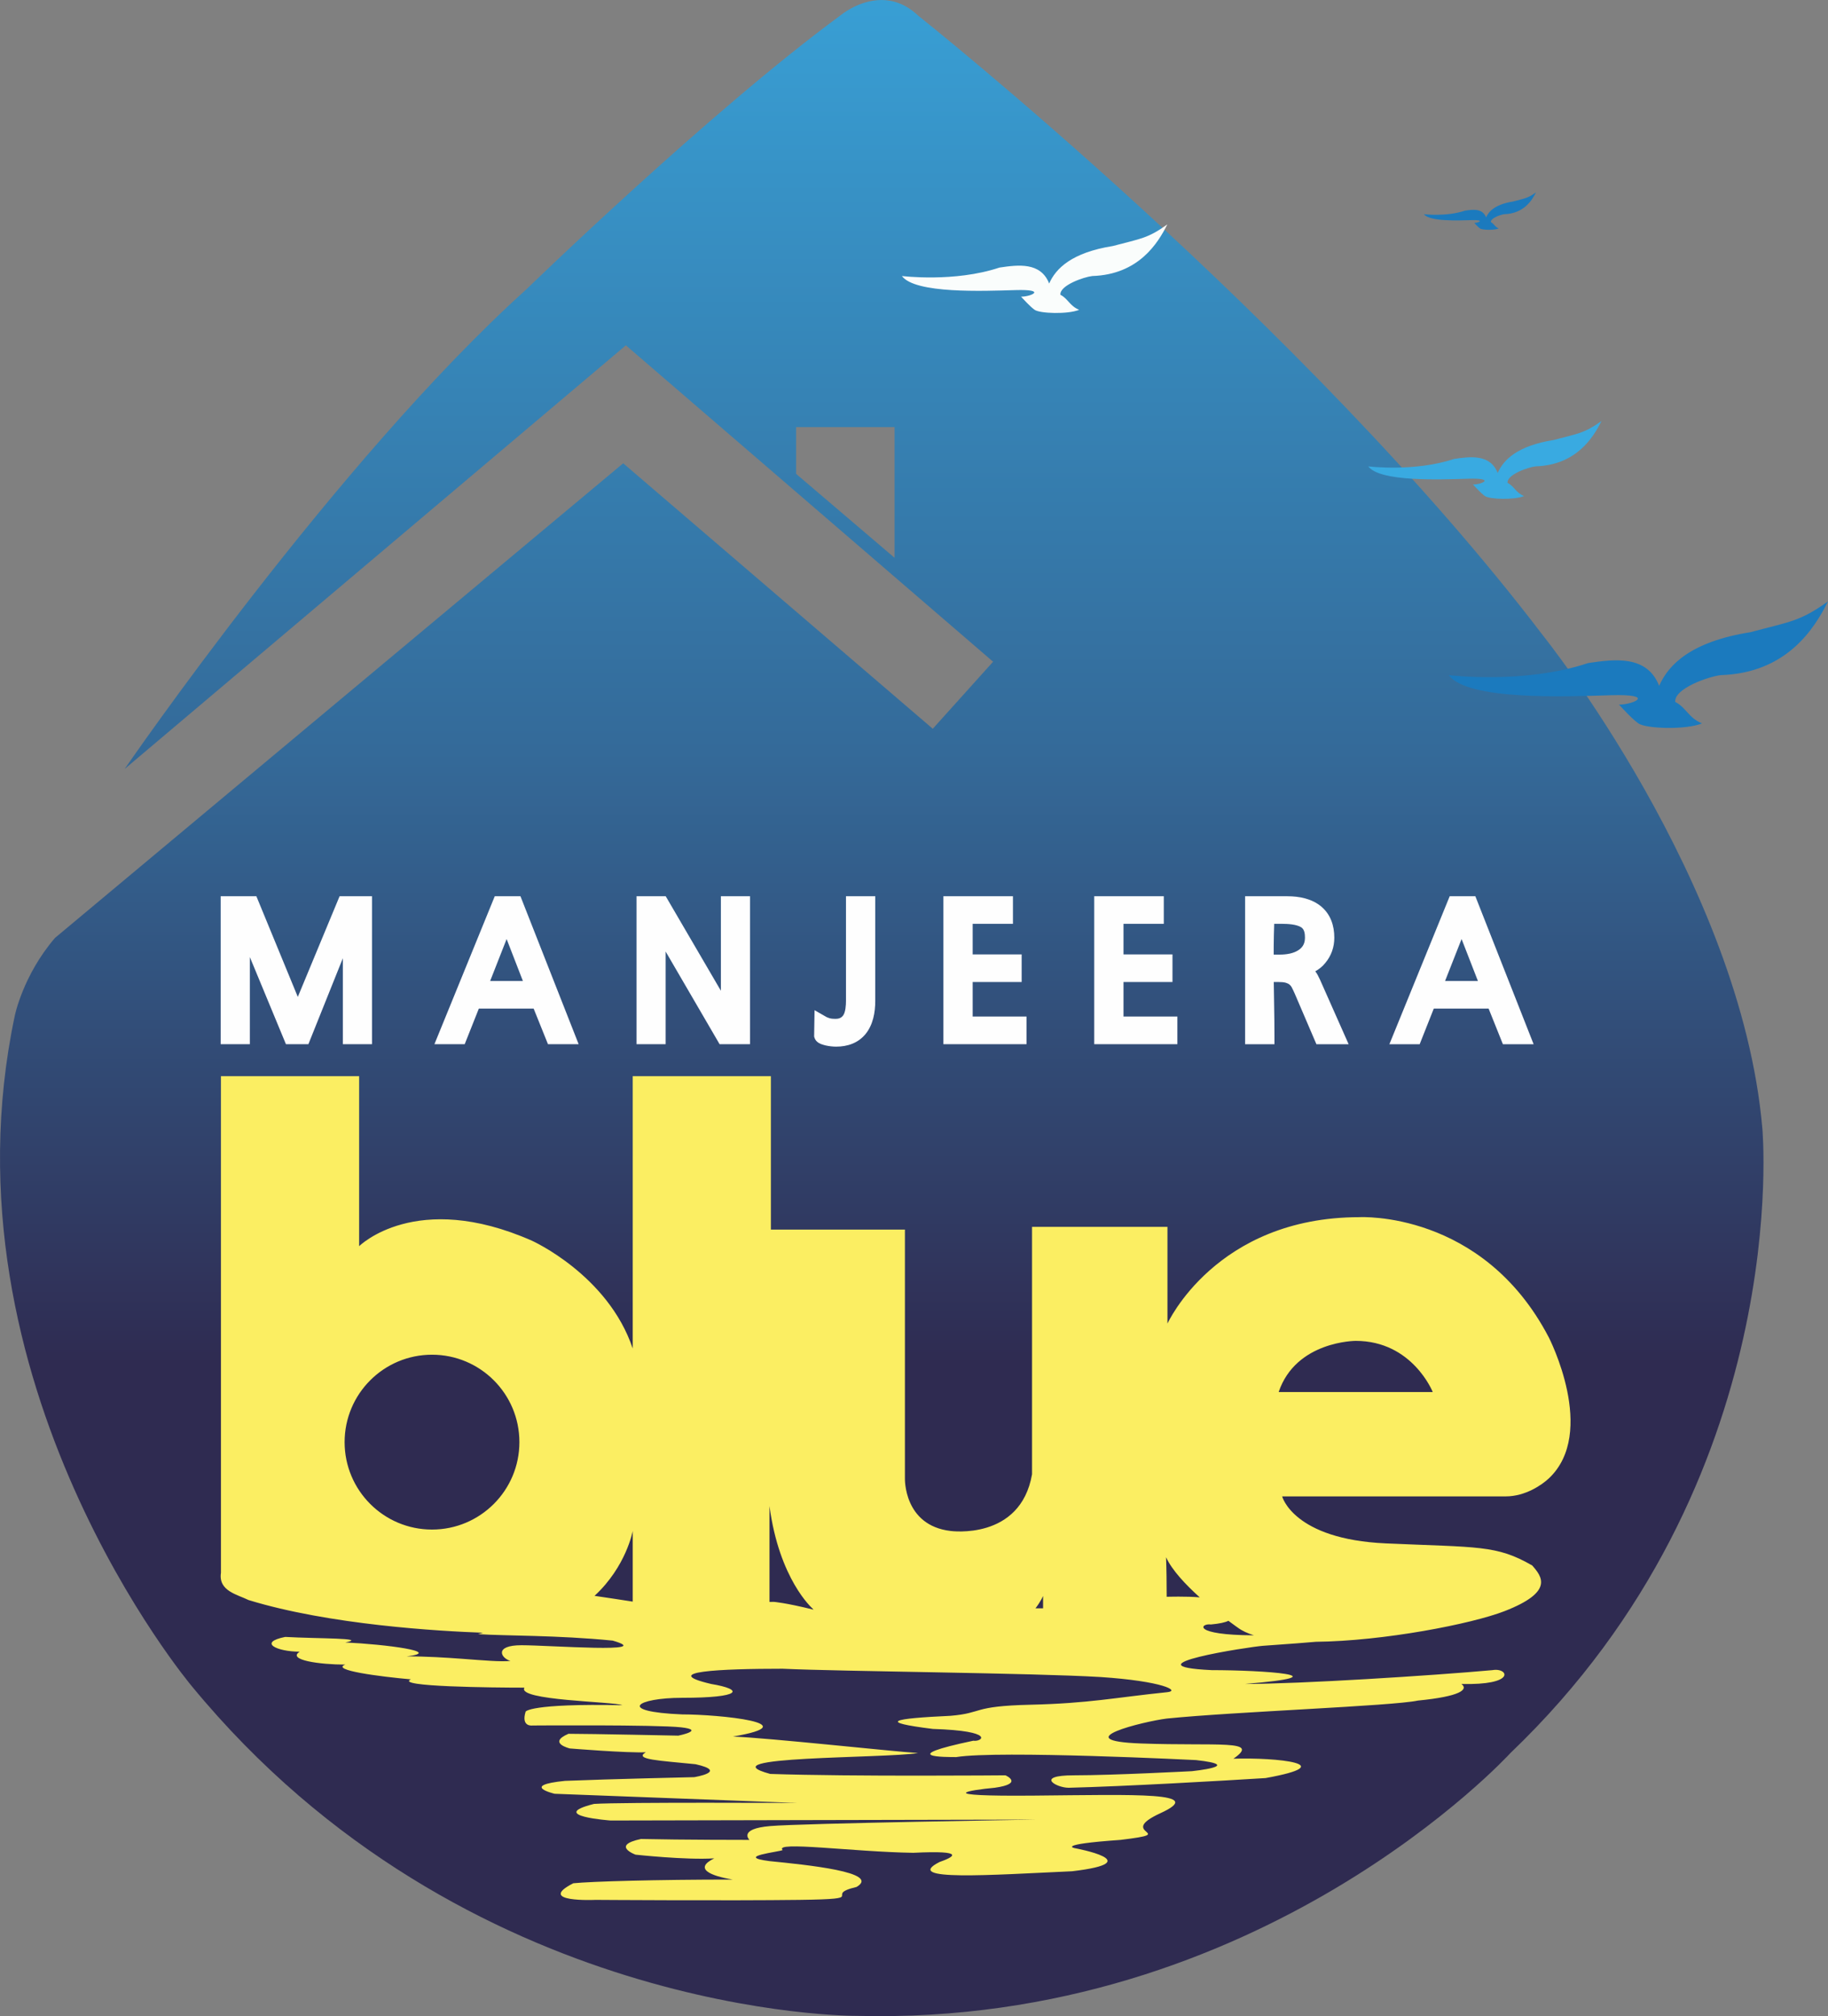 <?xml version="1.0" encoding="UTF-8"?>
<!DOCTYPE svg PUBLIC "-//W3C//DTD SVG 1.1//EN" "http://www.w3.org/Graphics/SVG/1.1/DTD/svg11.dtd">
<!-- Creator: CorelDRAW 2020 (64-Bit) -->
<svg xmlns="http://www.w3.org/2000/svg" xml:space="preserve" width="39.209mm" height="43.227mm" version="1.1" style="shape-rendering:geometricPrecision; text-rendering:geometricPrecision; image-rendering:optimizeQuality; fill-rule:evenodd; clip-rule:evenodd"
viewBox="0 0 4462.49 4919.79"
 xmlns:xlink="http://www.w3.org/1999/xlink"
 xmlns:xodm="http://www.corel.com/coreldraw/odm/2003">
 <rect x="0" y="0" width="4462.49" height="4919.79" fill="#808080" stroke="none"/>
 <defs>
  <style type="text/css">
   <![CDATA[
    .fil1 {fill:#FEFEFE;fill-rule:nonzero}
    .fil4 {fill:#FAFDFC;fill-rule:nonzero}
    .fil5 {fill:#FBEE62;fill-rule:nonzero}
    .fil3 {fill:#39AAE1;fill-rule:nonzero}
    .fil2 {fill:#1B7ABE;fill-rule:nonzero}
    .fil0 {fill:url(#id0)}
   ]]>
  </style>
  <linearGradient id="id0" gradientUnits="userSpaceOnUse" x1="2152.52" y1="3329.41" x2="2152.52" y2="-856.07">
   <stop offset="0" style="stop-opacity:1; stop-color:#2F2B51"/>
   <stop offset="0.357" style="stop-opacity:1; stop-color:#346A99"/>
   <stop offset="0.89" style="stop-opacity:1; stop-color:#39AAE1"/>
   <stop offset="1" style="stop-opacity:1; stop-color:#39AAE1"/>
  </linearGradient>
 </defs>
 <g id="Layer_x0020_1">
  <g id="_2145704170720">
   <path class="fil0" d="M2051.34 37.84c-320.61,235.54 -765.54,667.39 -765.54,667.39l0 0c-464.57,418.75 -981.53,1171.23 -981.53,1171.23l0 0 1223.6 -1033.82 896.46 772.08 -147.26 163.6 -755.73 -647.81 -1387.14 1158.21c-78.54,91.56 -98.15,190.1 -98.15,190.1l0 0c-189.78,896.76 431.86,1635.41 431.86,1635.41l0 0c667.41,811.35 1622.7,804.83 1622.7,804.83l0 0c988.04,26.15 1596.54,-641.26 1596.54,-641.26l0 0c695.22,-664.12 615.05,-1524.55 615.05,-1524.55l0 0c-52.33,-601.98 -536.54,-1203.92 -536.54,-1203.92l0 0c-580.69,-762.3 -1524.57,-1511.47 -1524.57,-1511.47l0 0c-30,-28.37 -61.08,-37.81 -89.18,-37.84l0 0c-56.25,0 -100.55,37.84 -100.55,37.84zm-107.96 1118.43l0 -114.06 240.45 0 0 318.96 -240.45 -204.9z"/>
   <g>
    <path class="fil1" d="M3607.86 2393.78l-39.86 -102.35 -40.3 102.35 80.16 0zm-2331.4 0l-39.7 -102.35 -40.19 102.35 79.89 0zm2357.51 67.4l-133.84 0 -34.44 86.91 -73.94 0 147.22 -361.08 62.63 0 142.24 361.08 -75 0 -34.86 -86.91zm-524.61 -131.76l14.43 0c16.3,0 34.61,-2.52 47.93,-12.25 10.14,-7.42 13.92,-17.09 13.92,-29.39 0,-8.56 -1.1,-19.69 -8.95,-24.87 -11.61,-7.43 -33.04,-8.54 -46.47,-8.54l-19.67 0c-0.64,18.21 -1.05,36.44 -1.2,54.68l0 20.36zm101.48 40.8c2.21,2.9 4.26,5.92 5.99,9.28 1.93,3.76 3.87,7.49 5.63,11.34l69.81 157.26 -78.67 0 -52.9 -123.44c-2.3,-5.09 -4.53,-10 -7.1,-14.92 -1.25,-2.61 -3.04,-4.95 -5.26,-6.79 -2.38,-2.19 -5.68,-3.51 -8.72,-4.59 -5.42,-1.68 -12.34,-2.01 -18.21,-2.01l-11.9 0c0.41,18.59 0.66,37.11 0.88,55.6 0.46,25.37 0.79,50.75 0.79,76.22l0 19.94 -71.63 0 0 -361.08 103.13 0c29.22,0 59.85,5.9 82.98,25.28 22.82,19.41 31.65,46.61 31.65,75.87 0,23.15 -7.36,44.19 -22.18,61.85 -6.68,8.46 -15.1,15.02 -24.28,20.22zm-468.16 -115.84l0 74.56 119.56 0 0 67.39 -119.56 0 0 84.24 131.52 0 0 67.51 -203 0 0 -361.08 169.84 0 0 67.38 -98.37 0zm-368.19 0l0 74.56 119.55 0 0 67.39 -119.55 0 0 84.24 131.43 0 0 67.51 -202.91 0 0 -361.08 169.76 0 0 67.38 -98.29 0zm-309.32 -67.38l71.5 0 0 255.26c0,28.34 -5.32,58.15 -23.43,80.65 -18.21,22.44 -44.25,31.13 -72.35,31.13 -4.45,0 -8.9,-0.4 -13.43,-0.89 -4.11,-0.43 -8.39,-1.32 -12.37,-2.15 -3.81,-1 -7.57,-2.05 -11.15,-3.4 -6.99,-2.87 -13.05,-7.63 -15.48,-15.02l-1.02 -3.27 1.02 -64.22 29.36 16.8c1.97,0.99 5.17,1.99 7.18,2.73 4.21,1.3 10.23,1.6 14.53,1.6 7.27,0 13.37,-1.75 18.04,-7.43 6.71,-7.9 7.6,-26.86 7.6,-36.52l0 -255.26zm-305.35 230.64l0 -230.64 71.11 0 0 361.08 -74.25 0 -131.72 -226.1 0 226.1 -71.03 0 0 -361.08 71.19 0 134.7 230.64zm-457.09 43.53l-133.79 0 -34.53 86.91 -73.92 0 147.32 -361.08 62.72 0 142.06 361.08 -74.88 0 -34.99 -86.91zm-465.78 -122.87l-84.14 209.78 -54.77 0 -88.09 -212.55 0 212.55 -71.22 0 0 -361.08 87.11 0 101.16 245.65 102 -245.65 79.12 0 0 361.08 -71.17 0 0 -209.78z"/>
    <path class="fil2" d="M3536.66 1647.45c0,0 183.22,22.91 340.23,-29.44 65.42,-9.81 143.94,-19.62 173.41,55.61 22.88,-52.34 78.53,-107.99 222.47,-130.86 98.15,-26.18 121.03,-26.18 189.73,-75.24 -32.71,65.44 -100.26,174.85 -261.71,179.94 -29.45,3.24 -114.5,32.71 -111.23,65.44 26.19,13.08 32.73,39.24 65.44,52.33 -39.25,16.35 -137.41,13.09 -155.41,0 -17.99,-13.09 -37.65,-36 -47.44,-45.8 36,0 91.61,-26.19 -19.63,-22.91 -111.23,3.27 -350.06,13.08 -395.85,-49.06z"/>
    <path class="fil3" d="M3340.21 1138.04c0,0 112.7,14.07 209.25,-18.1 40.23,-6.04 88.54,-12.09 106.67,34.2 14.07,-32.21 48.26,-66.43 136.78,-80.5 60.38,-16.08 74.45,-16.08 116.68,-46.27 -20.11,40.24 -61.64,107.52 -160.94,110.66 -18.1,2.03 -70.42,20.12 -68.42,40.23 16.1,8.06 20.13,24.16 40.27,32.2 -24.16,10.06 -84.53,8.05 -95.58,0 -11.05,-8.04 -23.14,-22.15 -29.15,-28.17 22.11,0 56.3,-16.1 -12.08,-14.09 -68.41,2.01 -215.3,8.04 -243.47,-30.17z"/>
    <path class="fil4" d="M2201.77 673.56c0,0 128.23,16.02 238.07,-20.62 45.81,-6.85 100.77,-13.73 121.38,38.92 16,-36.63 54.93,-75.54 155.65,-91.57 68.7,-18.3 84.71,-18.3 132.79,-52.66 -22.9,45.81 -70.17,122.37 -183.17,125.93 -20.57,2.3 -80.1,22.88 -77.84,45.78 18.35,9.15 22.91,27.47 45.81,36.64 -27.46,11.45 -96.16,9.15 -108.76,0 -12.59,-9.16 -26.33,-25.19 -33.18,-32.04 25.16,0 64.09,-18.35 -13.73,-16.05 -77.88,2.31 -244.96,9.16 -277.03,-34.33z"/>
    <path class="fil2" d="M3476.16 522.68c0,0 54.11,6.76 100.5,-8.7 19.28,-2.88 42.49,-5.8 51.18,16.43 6.77,-15.44 23.18,-31.88 65.72,-38.65 28.95,-7.74 35.7,-7.74 56.03,-22.24 -9.67,19.34 -29.61,51.64 -77.3,53.15 -8.7,0.99 -33.81,9.64 -32.84,19.31 7.71,3.88 9.64,11.62 19.33,15.47 -11.62,4.83 -40.6,3.87 -45.9,0 -5.33,-3.87 -11.13,-10.64 -14.01,-13.52 10.63,0 27.04,-7.75 -5.8,-6.76 -32.85,0.94 -103.38,3.87 -116.9,-14.5z"/>
    <path class="fil5" d="M1544.58 2626.06l0 664.53c-60.32,-179.65 -246.27,-263.11 -246.27,-263.11 -283.33,-124.81 -421.62,13.52 -421.62,13.52l0 -414.94 -337.32 0 0 1211.88c-6.74,44.79 40.49,53.05 67.46,66.54 197.3,60.53 464.29,75.88 572.29,79.73 -4.14,1.22 -8.22,2.37 -12.28,3.43 67.32,4.47 192.22,2.29 328.81,15.79 109.64,31.55 -155.13,11.26 -222.61,11.26 -67.45,0 -50.6,31.53 -27,38.25 -23.56,2.55 -65.58,-1.26 -117.26,-5.08 -40.71,-2.99 -87.4,-6.02 -135.72,-5.95 91.08,-11.02 -52.27,-29.47 -150.1,-33.97 57.34,-11.24 -67.46,-9 -146.72,-13.51 -67.46,13.51 -20.25,36.01 35.42,36.01 -32.04,20.25 48.91,31.54 111.3,31.54 -37.11,13.51 84.32,29.25 160.24,36.02 -42.18,17.98 202.39,20.22 277.1,20.22 -19.72,31.55 217.03,33.79 238.96,42.82 -227.66,-4.51 -236.12,15.75 -236.12,15.75 -11.79,38.29 16.88,33.78 16.88,33.78 0,0 301.89,-2.24 362.61,4.47 60.72,6.77 -6.76,20.28 -6.76,20.28 0,0 -214.16,-4.5 -268.16,-4.5 -52.27,22.54 3.39,35.77 3.39,35.77 0,0 141.65,11.52 185.5,9.24 -30.37,17.99 33.73,20.28 121.42,29.24 80.99,18.04 -3.35,31.55 -3.35,31.55 0,0 -202.38,4.5 -315.4,9.05 -111.31,11.23 -25.3,31.5 -25.3,31.5l592 22.49c0,0 -425.04,-2.26 -495.86,2.24 -116.39,29.25 40.47,40.52 40.47,40.52l1040.61 -2.21c0,0 -571.75,8.98 -650.99,15.76 -79.31,6.73 -50.6,33.77 -50.6,33.77 0,0 -166.98,0 -264.82,-2.24 -74.19,15.75 -13.46,38.24 -13.46,38.24 0,0 123.11,13.52 192.28,9.03 -50.6,24.78 -10.14,42.78 45.53,51.77 -188.92,0 -344.07,4.51 -389.59,9 -92.76,47.3 53.96,40.55 53.96,40.55 0,0 323.82,2.24 499.21,0 175.42,-2.29 52.3,-11.3 138.32,-31.55 60.7,-36 -123.15,-54.05 -212.51,-63.04 -87.69,-11.24 25.29,-22.49 32.05,-27 -21.94,-22.51 172.04,4.51 318.76,6.75 134.93,-6.75 96.13,11.24 64.09,22.49 -92.76,47.3 124.81,31.55 323.82,22.51 190.57,-22.51 6.75,-56.27 6.75,-56.27 0,0 -48.93,-8.98 111.3,-20.25 150.11,-18.04 -15.17,-13.52 97.82,-65.33 112.98,-51.77 -55.67,-45 -308.65,-42.75 -253,2.24 -158.52,-13.51 -96.13,-19.14 72.54,-10.16 26.14,-30.38 26.14,-30.38 0,0 -374.42,3.36 -574.24,-3.38 -161.93,-43.9 277.33,-37.46 360.89,-50.97 -58.14,-3.39 -363.45,-36.88 -451.98,-40.22 187,-31.75 -32.9,-54.06 -124,-54.06 -161.89,-6.74 -111.3,-40.49 0,-40.49 146.76,0 151.79,-20.3 70.85,-33.79 -128.98,-30.37 22.8,-37.16 174.58,-37.16 146.73,6.79 607.16,10.14 776.64,20.26 151.78,10.15 194.79,33.8 161.92,36.97 -129.02,13.3 -189.76,27.22 -333.96,30.6 -144.16,3.36 -113.8,20.22 -194.76,27.02 -144.24,6.74 -178.61,15.1 -43.32,32.02 157.04,4.88 119.2,32.13 98.95,28.77 -192.24,40.51 -66.99,39.93 -41.69,39.93 103.74,-16.86 585.58,7.33 585.58,7.33 121.44,13.53 -10.11,27.04 -10.11,27.04 0,0 -192.24,10.14 -288.39,10.14 -96.16,0 -43.01,30.38 -12.67,30.38 136.62,-3.37 371.91,-16.86 480.69,-23.66 187.21,-33.79 27.83,-50.65 -78.43,-47.26 68.32,-47.29 -37.95,-30.39 -225.16,-37.15 -187.2,-6.75 7.59,-54.04 62.2,-60.8 165.87,-16.88 550.03,-30.4 613.28,-43.9 103.71,-10.1 123.95,-27.04 106.24,-40.53 65.92,1.63 94.73,-7.74 102.6,-17.13 8.48,-10.05 -7.1,-20.13 -26.71,-16.63 -149.25,13.49 -470.56,33.76 -604.63,33.76 247.93,-20.27 42.99,-33.76 -80.94,-33.76 -212.52,-10.14 90.99,-56.88 125.62,-59.39 67.04,-4.78 107.37,-7.74 128.45,-9.73 165.7,-1.74 380.34,-43.49 461.01,-74.87 121.44,-47.24 91.08,-84.34 67.46,-111.33 -87.66,-50.6 -131.55,-43.84 -357.52,-53.97 -226,-10.1 -252.98,-114.68 -252.98,-114.68l317.07 0 228.84 0c48.25,0 88.71,-28.48 105.08,-43.84 119.32,-112.16 0,-344.07 0,-344.07 -161.91,-310.31 -462.13,-293.43 -462.13,-293.43 -350.8,0 -468.84,259.7 -468.84,259.7l0 -236.11 -330.57 0 0 603.77c-28.25,162.33 -198.99,138.32 -198.99,138.32 -114.72,-13.5 -111.33,-128.18 -111.33,-128.18l0 -607.15 -327.2 0 0 -374.46 -337.27 0zm1764.95 645.96c138.51,0 188.05,124.78 188.05,124.78l-376.1 0c42.13,-124.78 188.04,-124.78 188.04,-124.78zm-2468.26 247.08c0,-117.84 95.53,-213.34 213.35,-213.34 117.8,0 213.34,95.5 213.34,213.34 0,117.82 -95.55,213.35 -213.34,213.35 -117.82,0 -213.35,-95.53 -213.35,-213.35zm1037.23 156.03c23.6,178.77 104.58,249.57 104.58,249.57 0.85,1.1 1.83,2.13 2.77,3.19 -69.98,-17.33 -97.24,-19.04 -97.24,-19.04 0,0 -3.72,0.08 -10.11,0.22l0 -233.93zm-427.12 219.05c77.56,-71.61 93.2,-158.33 93.2,-158.33l0 172.42c-22.36,-3.56 -59.85,-9.17 -93.2,-14.09zm1395.18 -94.23c14.36,31.51 48.12,67.24 82.28,97.96 -32.11,-2.98 -80.15,-1.42 -80.76,-1.42 0,-32.48 -0.41,-66.67 -1.51,-96.54zm-300.19 94.44l0 30.23 -18.57 0c13.45,-17.46 18.57,-30.23 18.57,-30.23zm452.38 60.7c14.14,10.57 23.23,16.86 23.23,16.86 10.2,7.59 23.54,13.7 39.25,18.61 -0.08,0 -0.18,-0.05 -0.27,-0.05 -152.35,-0.61 -130.91,-29.86 -104.79,-26.47 21.69,-2 35.04,-5.13 42.58,-8.95z"/>
   </g>
  </g>
 </g>
</svg>
